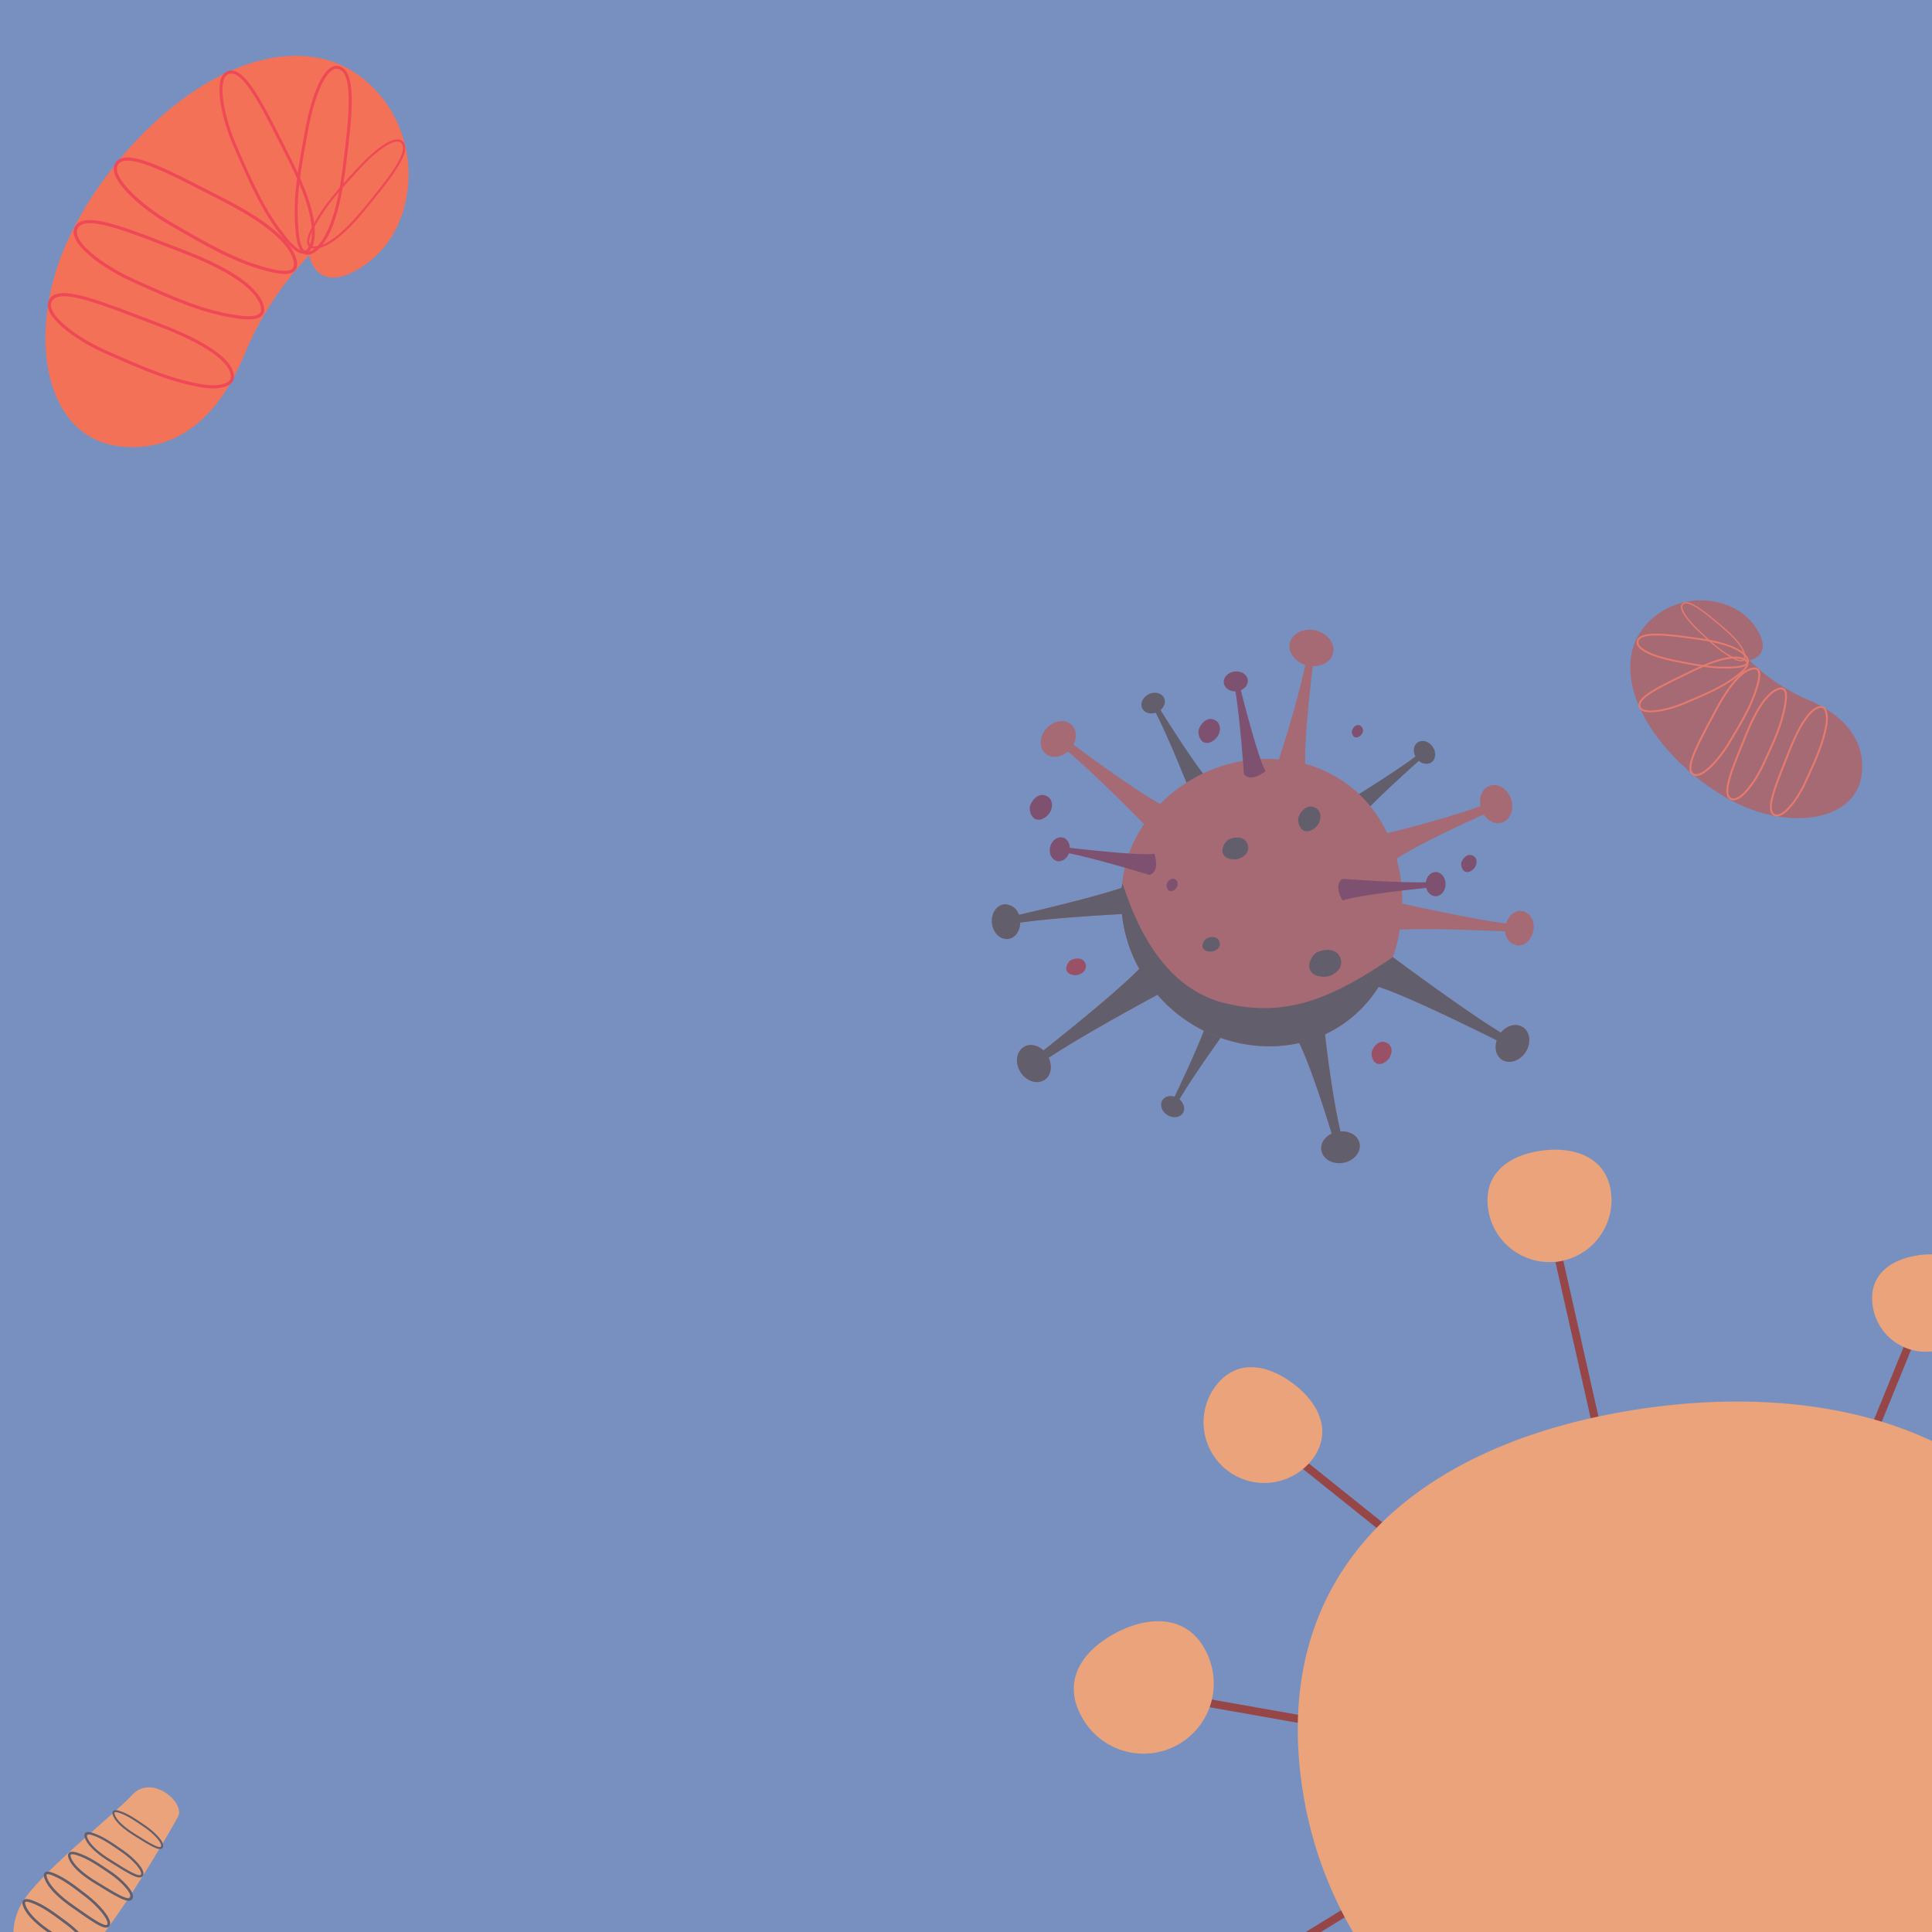 <svg xmlns="http://www.w3.org/2000/svg" xmlns:xlink="http://www.w3.org/1999/xlink" viewBox="0 0 566.93 566.93"><defs><style>.cls-1,.cls-10,.cls-11,.cls-12,.cls-14,.cls-15,.cls-16,.cls-17,.cls-18,.cls-19,.cls-21,.cls-22,.cls-23,.cls-24,.cls-25,.cls-8,.cls-9{fill:none;}.cls-2{clip-path:url(#clip-path);}.cls-3{fill:#7890c0;}.cls-4{fill:#635e6c;}.cls-5{fill:#a66a75;}.cls-6{fill:#7f5171;}.cls-7{fill:#9a5166;}.cls-10,.cls-11,.cls-12,.cls-8,.cls-9{stroke:#e57a6d;}.cls-10,.cls-11,.cls-12,.cls-14,.cls-15,.cls-16,.cls-17,.cls-18,.cls-19,.cls-21,.cls-22,.cls-23,.cls-24,.cls-25,.cls-8,.cls-9{stroke-miterlimit:10;}.cls-8{stroke-width:0.55px;}.cls-9{stroke-width:0.56px;}.cls-10{stroke-width:0.53px;}.cls-11{stroke-width:0.52px;}.cls-12{stroke-width:0.38px;}.cls-13{fill:#eaa37a;}.cls-14,.cls-15,.cls-16,.cls-17,.cls-18{stroke:#635e6c;}.cls-14{stroke-width:0.78px;}.cls-15{stroke-width:0.77px;}.cls-16{stroke-width:0.74px;}.cls-17{stroke-width:0.68px;}.cls-18{stroke-width:0.58px;}.cls-19{stroke:#974647;stroke-width:2.34px;}.cls-20{fill:#f37157;}.cls-21,.cls-22,.cls-23,.cls-24,.cls-25{stroke:#ef4957;}.cls-21{stroke-width:0.92px;}.cls-22{stroke-width:0.93px;}.cls-23{stroke-width:0.88px;}.cls-24{stroke-width:0.87px;}.cls-25{stroke-width:0.63px;}</style><clipPath id="clip-path"><rect class="cls-1" width="566.93" height="566.93"/></clipPath></defs><g id="eyes_round" data-name="eyes round"><g class="cls-2"><rect class="cls-3" x="-603.36" y="-13.57" width="1191.94" height="599.87"/><path class="cls-4" d="M340.47,208.22s10.89,17.58,14.21,20.59c0,0-2.86,4.6-5.75,2.78,0,0-6.13-15.45-9.91-22.68C339,208.91,339.85,207.78,340.47,208.22Z"/><ellipse class="cls-4" cx="338.38" cy="206.35" rx="3.55" ry="2.92" transform="translate(-55.63 163.48) rotate(-25.17)"/><path class="cls-4" d="M416.5,223.14s-15.49,13.7-17.9,17.47c0,0-5-2-3.71-5.19,0,0,14.2-8.66,20.69-13.6C415.58,221.82,416.84,222.45,416.5,223.14Z"/><ellipse class="cls-4" cx="418" cy="220.76" rx="2.92" ry="3.55" transform="translate(-51.15 278.64) rotate(-34.87)"/><path class="cls-4" d="M344.57,322s9-18.62,9.75-23c0,0,5.41-.05,5.43,3.36,0,0-9.75,13.47-13.83,20.54C345.92,322.82,344.52,322.72,344.57,322Z"/><ellipse class="cls-4" cx="344.11" cy="324.73" rx="2.92" ry="3.55" transform="translate(-114.42 441.43) rotate(-57.62)"/><path class="cls-5" d="M446.88,301.42c-2-1.29-4.68-.53-6.47,1.58-10.34-6.25-28.69-19.89-31.7-22.14.54-1.52,1-3.08,1.42-4.7.27-1.12.4-2.24.59-3.36,10-.49,29.23.42,30.95.51a4.34,4.34,0,0,0,3.3,4.1c2.28.38,4.51-1.56,5-4.35s-1-5.34-3.29-5.72c-2.07-.35-4,1.27-4.74,3.65-8.66-1.11-23.34-4.26-30.46-5.84A48.15,48.15,0,0,0,409.84,252c7-4.68,23.65-12.13,25.53-13,1.28,2,3.39,3,5.36,2.39,2.45-.79,3.67-3.85,2.71-6.84s-3.73-4.78-6.18-4c-2.24.72-3.35,3.32-2.83,6-9.85,3.58-22.71,6.8-27.38,7.93A37.3,37.3,0,0,0,383,224.15c-.23-8,1.68-24.2,2.24-28.67,2.83.07,5.33-1.37,5.91-3.77.7-2.86-1.56-5.87-5.05-6.72s-6.88.78-7.58,3.65c-.65,2.69,1.36,5.45,4.5,6.48-2.13,10.12-6.18,22.91-7.75,27.72a44,44,0,0,0-34.82,13.09c-8.37-4.66-23.87-16.23-25.46-17.42,1.07-2.08.93-4.45-.59-5.84-1.9-1.74-5.16-1.27-7.28,1.05s-2.3,5.61-.4,7.35c1.73,1.58,4.55,1.26,6.65-.54,7.66,6.48,17.94,16.82,22.33,21.32a38.33,38.33,0,0,0-6.54,18.68c-9.43,3.17-28.46,7.52-30.16,7.91a4.35,4.35,0,0,0-4.28-3.07c-2.3.25-3.92,2.72-3.62,5.53s2.41,4.87,4.71,4.63c2.09-.23,3.54-2.32,3.58-4.8,8.25-1.2,22.24-2.09,29.84-2.51a42.3,42.3,0,0,0,5.09,16.09c-7,7.25-26.47,22.64-28.11,23.93-1.71-1.59-4-2.11-5.77-1-2.2,1.35-2.65,4.62-1,7.3s4.76,3.75,7,2.4c2-1.23,2.46-4,1.31-6.54,9-6,26-15.3,31.91-18.49a43.7,43.7,0,0,0,22.56,13.85,41.76,41.76,0,0,0,19.06.32c3.76,7.73,8.92,24.63,9.51,26.57-2.11,1-3.42,3-3,5,.47,2.54,3.36,4.13,6.45,3.55s5.21-3.1,4.73-5.64c-.43-2.3-2.87-3.74-5.63-3.56-2.39-10.46-4-24-4.5-28.47a37.2,37.2,0,0,0,15.71-13.93c8.82,2.72,32.74,14.71,34.67,15.68-.72,2.23-.22,4.54,1.5,5.67,2.16,1.42,5.3.44,7-2.18S449,302.84,446.88,301.42Z"/><path class="cls-4" d="M447.65,308.74c1.73-2.63,1.39-5.9-.77-7.32-2-1.29-4.68-.53-6.47,1.58-8.7-5.26-25.57-17.61-31.7-22.14-17.57,11.94-31.08,17.89-49.14,13.54-19.46-4.7-26.95-25.57-30.22-35.25-.05.46-.17.92-.21,1.38-9.43,3.17-28.46,7.52-30.16,7.91a4.35,4.35,0,0,0-4.28-3.07c-2.3.25-3.92,2.72-3.62,5.53s2.41,4.87,4.71,4.63c2.09-.23,3.54-2.32,3.58-4.8,8.25-1.2,22.24-2.09,29.84-2.51a42.3,42.3,0,0,0,5.09,16.09c-7,7.25-26.47,22.64-28.11,23.93-1.71-1.59-4-2.11-5.77-1-2.2,1.35-2.65,4.62-1,7.3s4.76,3.75,7,2.4c2-1.23,2.46-4,1.31-6.54,9-6,26-15.3,31.91-18.49a43.7,43.7,0,0,0,22.56,13.85,41.76,41.76,0,0,0,19.06.32c3.76,7.73,8.92,24.63,9.51,26.57-2.11,1-3.42,3-3,5,.47,2.54,3.36,4.13,6.45,3.55s5.21-3.1,4.73-5.64c-.43-2.3-2.87-3.74-5.63-3.56-2.39-10.46-4-24-4.5-28.47a37.2,37.2,0,0,0,15.71-13.93c8.82,2.72,32.74,14.71,34.67,15.68-.72,2.23-.22,4.54,1.5,5.67C442.78,312.34,445.92,311.36,447.65,308.74Z"/><path class="cls-6" d="M303.13,239.88a4.43,4.43,0,0,1-.95-3.07c.28-1.54,2.29-4.37,4.77-3.29s1.88,4,.91,5.24S304.75,241.41,303.13,239.88Z"/><path class="cls-4" d="M381.94,243.27a4.42,4.42,0,0,1-1-3.07c.28-1.54,2.3-4.36,4.78-3.29s1.88,4,.9,5.24S383.56,244.8,381.94,243.27Z"/><path class="cls-6" d="M352.61,217.38a4.25,4.25,0,0,1-.92-3c.27-1.48,2.21-4.2,4.6-3.17s1.81,3.82.87,5.05S354.17,218.86,352.61,217.38Z"/><path class="cls-6" d="M397.17,216.06a2.23,2.23,0,0,1-.48-1.54c.14-.77,1.15-2.18,2.39-1.64a1.69,1.69,0,0,1,.45,2.62C399.05,216.14,398,216.82,397.17,216.06Z"/><path class="cls-6" d="M342.8,261.15a2.23,2.23,0,0,1-.48-1.54c.14-.77,1.14-2.18,2.38-1.64s.94,2,.46,2.62S343.6,261.91,342.8,261.15Z"/><path class="cls-6" d="M429.44,255.44a3,3,0,0,1-.66-2.13c.19-1.06,1.58-3,3.3-2.27s1.3,2.74.62,3.62S430.55,256.5,429.44,255.44Z"/><path class="cls-7" d="M403.33,311.63a4,4,0,0,1-.85-2.76c.25-1.38,2-3.92,4.28-2.95s1.68,3.55.81,4.7S404.78,313,403.33,311.63Z"/><path class="cls-7" d="M312.86,284.2a3.5,3.5,0,0,1,1.1-2.27c1-.73,3.66-1.26,4.5.69s-1.06,3.27-2.3,3.48S313,285.94,312.86,284.2Z"/><path class="cls-4" d="M358.67,249.64a4.58,4.58,0,0,1,1.46-3c1.3-1,4.8-1.65,5.9.91s-1.39,4.3-3,4.56S358.8,251.93,358.67,249.64Z"/><path class="cls-4" d="M384.16,283.46a5.62,5.62,0,0,1,1.79-3.67c1.6-1.18,5.92-2,7.28,1.12s-1.72,5.29-3.73,5.63S384.32,286.28,384.16,283.46Z"/><path class="cls-4" d="M352.83,277.54a3,3,0,0,1,1-2c.87-.63,3.21-1.1,3.94.61s-.93,2.87-2,3.05S352.91,279.06,352.83,277.54Z"/><path class="cls-6" d="M364.07,202.35s5,20.06,7.28,23.93c0,0-4.13,3.51-6.32.91,0,0-1.15-16.59-2.56-24.63C362.47,202.56,363.61,201.74,364.07,202.35Z"/><ellipse class="cls-6" cx="362.64" cy="199.93" rx="3.55" ry="2.92" transform="translate(-22.95 48.93) rotate(-7.48)"/><path class="cls-6" d="M313.76,248.76s20.54,2.48,25,1.77c0,0,1.8,5.11-1.42,6.22,0,0-15.9-4.86-23.91-6.42C313.39,250.33,313,249,313.76,248.76Z"/><ellipse class="cls-6" cx="310.99" cy="249.23" rx="3.55" ry="2.92" transform="translate(-3.87 493.54) rotate(-76.52)"/><path class="cls-6" d="M418.71,260.53s-20.58,2.08-24.74,3.74c0,0-2.87-4.59,0-6.39,0,0,16.57,1.27,24.73,1C418.73,258.92,419.38,260.17,418.71,260.53Z"/><ellipse class="cls-6" cx="421.32" cy="259.47" rx="3.55" ry="2.92" transform="translate(155.66 676.91) rotate(-89.16)"/><path class="cls-5" d="M513.33,193.75a55.67,55.67,0,0,0,17.35,11.64c11.07,4.77,16.78,12.31,15.61,21.84-1.63,13.25-19.57,16.23-35.4,9.06-16-7.25-35.57-26.9-32.08-44.68,1.6-8.15,9.57-15,19.38-15.44,5.38-.22,13.79,1.61,18,9.61C519.8,192.75,513.33,193.75,513.33,193.75Z"/><path class="cls-8" d="M536,212.36c-.92,5.51-3,10.24-6.27,17.28-2.44,5.29-6.91,11.12-9.3,9.33s1-9.33,4.55-18.42c4.5-11.43,7.75-13,9.3-13.1C536.34,207.38,536.16,211.17,536,212.36Z"/><path class="cls-9" d="M523.8,207.08c-1,5.59-3.17,10.4-6.53,17.55-2.53,5.38-7.13,11.44-9.58,9.64s1-9.6,4.75-18.83c4.68-11.61,8.59-13.35,10.18-13.42C524.77,201.94,524,205.87,523.8,207.08Z"/><path class="cls-9" d="M515.64,201.31c-1.55,5.46-4.23,10-8.31,16.78-3.07,5.09-8.47,11-10.71,8.92s2.2-9.76,6.86-18.56c5.85-11.06,9.91-12.4,11.5-12.29C517.13,196.29,516,200.13,515.64,201.31Z"/><path class="cls-10" d="M509.92,198.18c-4.27,3.33-8.87,5.31-15.77,8.21-5.19,2.18-12.56,3.64-13.06.8s7.22-6.26,15.7-10.4c10.68-5.21,14.46-3.93,15.58-2.95C513.89,195.16,510.84,197.46,509.92,198.18Z"/><path class="cls-11" d="M508.49,195.85c-5.32.35-10.17-.58-17.39-2-5.44-1.09-11.63-3.41-10.46-6s8.75-1.67,17.95-.35c11.58,1.66,13.94,4.78,14.31,6.2C513.4,195.59,509.64,195.77,508.49,195.85Z"/><path class="cls-12" d="M508.13,192.83c-3.51-1.94-6.16-4.41-10.08-8.14-2.95-2.8-5.88-6.66-4-7.65s6.28,2.62,11.5,7.07c6.57,5.59,6.7,8.31,6.31,9.26C511.33,194.66,508.88,193.25,508.13,192.83Z"/><path class="cls-13" d="M52.22,533.15c-1.69,3.06-29.26,52.11-38.67,48.58S1.21,566.81,6.7,558s26.51-25.26,32.18-31.38S54.53,529,52.22,533.15Z"/><path class="cls-14" d="M9.57,558.09c3.08,1.16,5.87,3.19,10,6.27,3.13,2.32,7.05,6.41,6.36,8.13s-5.41-1.64-10.72-5.16c-6.68-4.41-8-7.5-8.24-8.72C6.73,557,8.91,557.84,9.57,558.09Z"/><path class="cls-15" d="M15.74,550.06c3,1.22,5.75,3.3,9.84,6.47,3.07,2.39,6.94,6.57,6.29,8.29s-5.27-1.74-10.47-5.36c-6.55-4.55-7.91-7.69-8.13-8.91C13,548.89,15.1,549.8,15.74,550.06Z"/><path class="cls-16" d="M22.88,544.11c3,1,5.67,2.78,9.68,5.51,3,2.06,6.74,5.73,6,7.33s-5.25-1.38-10.37-4.48c-6.43-3.9-7.68-6.71-7.85-7.82C20.13,543.15,22.24,543.89,22.88,544.11Z"/><path class="cls-17" d="M27.4,538.27c2.7.93,5.15,2.6,8.79,5.14,2.73,1.91,6.14,5.31,5.5,6.78s-4.77-1.3-9.42-4.19c-5.84-3.63-7-6.22-7.15-7.25C24.9,537.37,26.81,538.07,27.4,538.27Z"/><path class="cls-18" d="M35.26,531.76c2.32.79,4.42,2.22,7.55,4.39,2.35,1.64,5.28,4.54,4.72,5.8s-4.1-1.11-8.09-3.57c-5-3.1-6-5.33-6.14-6.2C33.11,531,34.75,531.59,35.26,531.76Z"/><line class="cls-19" x1="470.49" y1="427.34" x2="457.58" y2="370.12"/><line class="cls-19" x1="546.42" y1="428.2" x2="561.27" y2="391.83"/><line class="cls-19" x1="404.76" y1="555.03" x2="350.63" y2="588.28"/><line class="cls-19" x1="393.93" y1="506.68" x2="344.11" y2="497.87"/><line class="cls-19" x1="414.89" y1="455.62" x2="379.49" y2="427.28"/><path class="cls-13" d="M472.65,349.27a18.19,18.19,0,1,1-35.92,5.78c-1.59-9.91,5-15.69,14.89-17.29S471.05,339.35,472.65,349.27Z"/><path class="cls-13" d="M580.63,378.43a15.73,15.73,0,1,1-31.07,5c-1.38-8.58,4.3-13.58,12.88-15S579.25,369.85,580.63,378.43Z"/><path class="cls-13" d="M353.32,483.54A20.61,20.61,0,1,1,317.54,504c-5.65-9.88-1-18.63,8.89-24.28S347.68,473.66,353.32,483.54Z"/><path class="cls-13" d="M385.56,427.6a17.81,17.81,0,0,1-29.37-20.15c5.56-8.11,14.12-7.78,22.23-2.21S391.13,419.48,385.56,427.6Z"/><path class="cls-13" d="M615.55,488.56A118.09,118.09,0,1,1,382.37,526.1C372,461.71,414.65,424.18,479,413.81S605.18,424.17,615.55,488.56Z"/><path class="cls-20" d="M90.72,74.93a93.54,93.54,0,0,0-19.11,29.38C63.87,123,51.37,132.77,35.35,131,13.08,128.62,7.65,98.6,19.29,71.87,31.07,44.82,63.56,11.54,93.48,17c13.71,2.49,25.43,15.7,26.36,32.14.52,9-2.37,23.18-15.67,30.38C92.56,85.76,90.72,74.93,90.72,74.93Z"/><path class="cls-21" d="M60.05,113.35c-9.27-1.41-17.25-4.85-29.14-10.11C22,99.28,12.08,91.92,15,87.87s15.67,1.41,31,7.19c19.28,7.27,22.07,12.69,22.2,15.29C68.41,113.86,62.05,113.66,60.05,113.35Z"/><path class="cls-22" d="M68.61,92.82c-9.4-1.49-17.52-5.07-29.6-10.53-9.08-4.11-19.36-11.69-16.4-15.84S38.73,68,54.32,74C73.9,81.54,76.92,88,77.07,90.71,77.26,94.32,70.64,93.15,68.61,92.82Z"/><path class="cls-22" d="M78.1,79c-9.2-2.45-16.9-6.85-28.36-13.53-8.61-5-18.59-13.94-15.22-17.76s16.42,3.47,31.3,11.07c18.71,9.54,21,16.33,20.9,19C86.54,81.37,80.08,79.52,78.1,79Z"/><path class="cls-23" d="M83.21,69.31c-5.68-7.08-9.12-14.75-14.15-26.25-3.79-8.66-6.42-21-1.66-21.89S78.08,33.12,85.22,47.26c9,17.78,6.94,24.15,5.33,26.06C88.36,75.91,84.44,70.84,83.21,69.31Z"/><path class="cls-24" d="M87.09,66.86c-.72-8.92.71-17.07,3-29.23C91.76,28.49,95.5,18,99.88,20s3,14.62,1,30.1c-2.5,19.46-7.69,23.51-10.06,24.16C87.64,75.09,87.24,68.79,87.09,66.86Z"/><path class="cls-25" d="M92.14,66.18c3.17-5.93,7.25-10.44,13.41-17.1,4.62-5,11-10,12.74-6.92S114,52.76,106.71,61.63C97.49,72.78,92.93,73.06,91.32,72.44,89.15,71.6,91.46,67.46,92.14,66.18Z"/></g></g></svg>